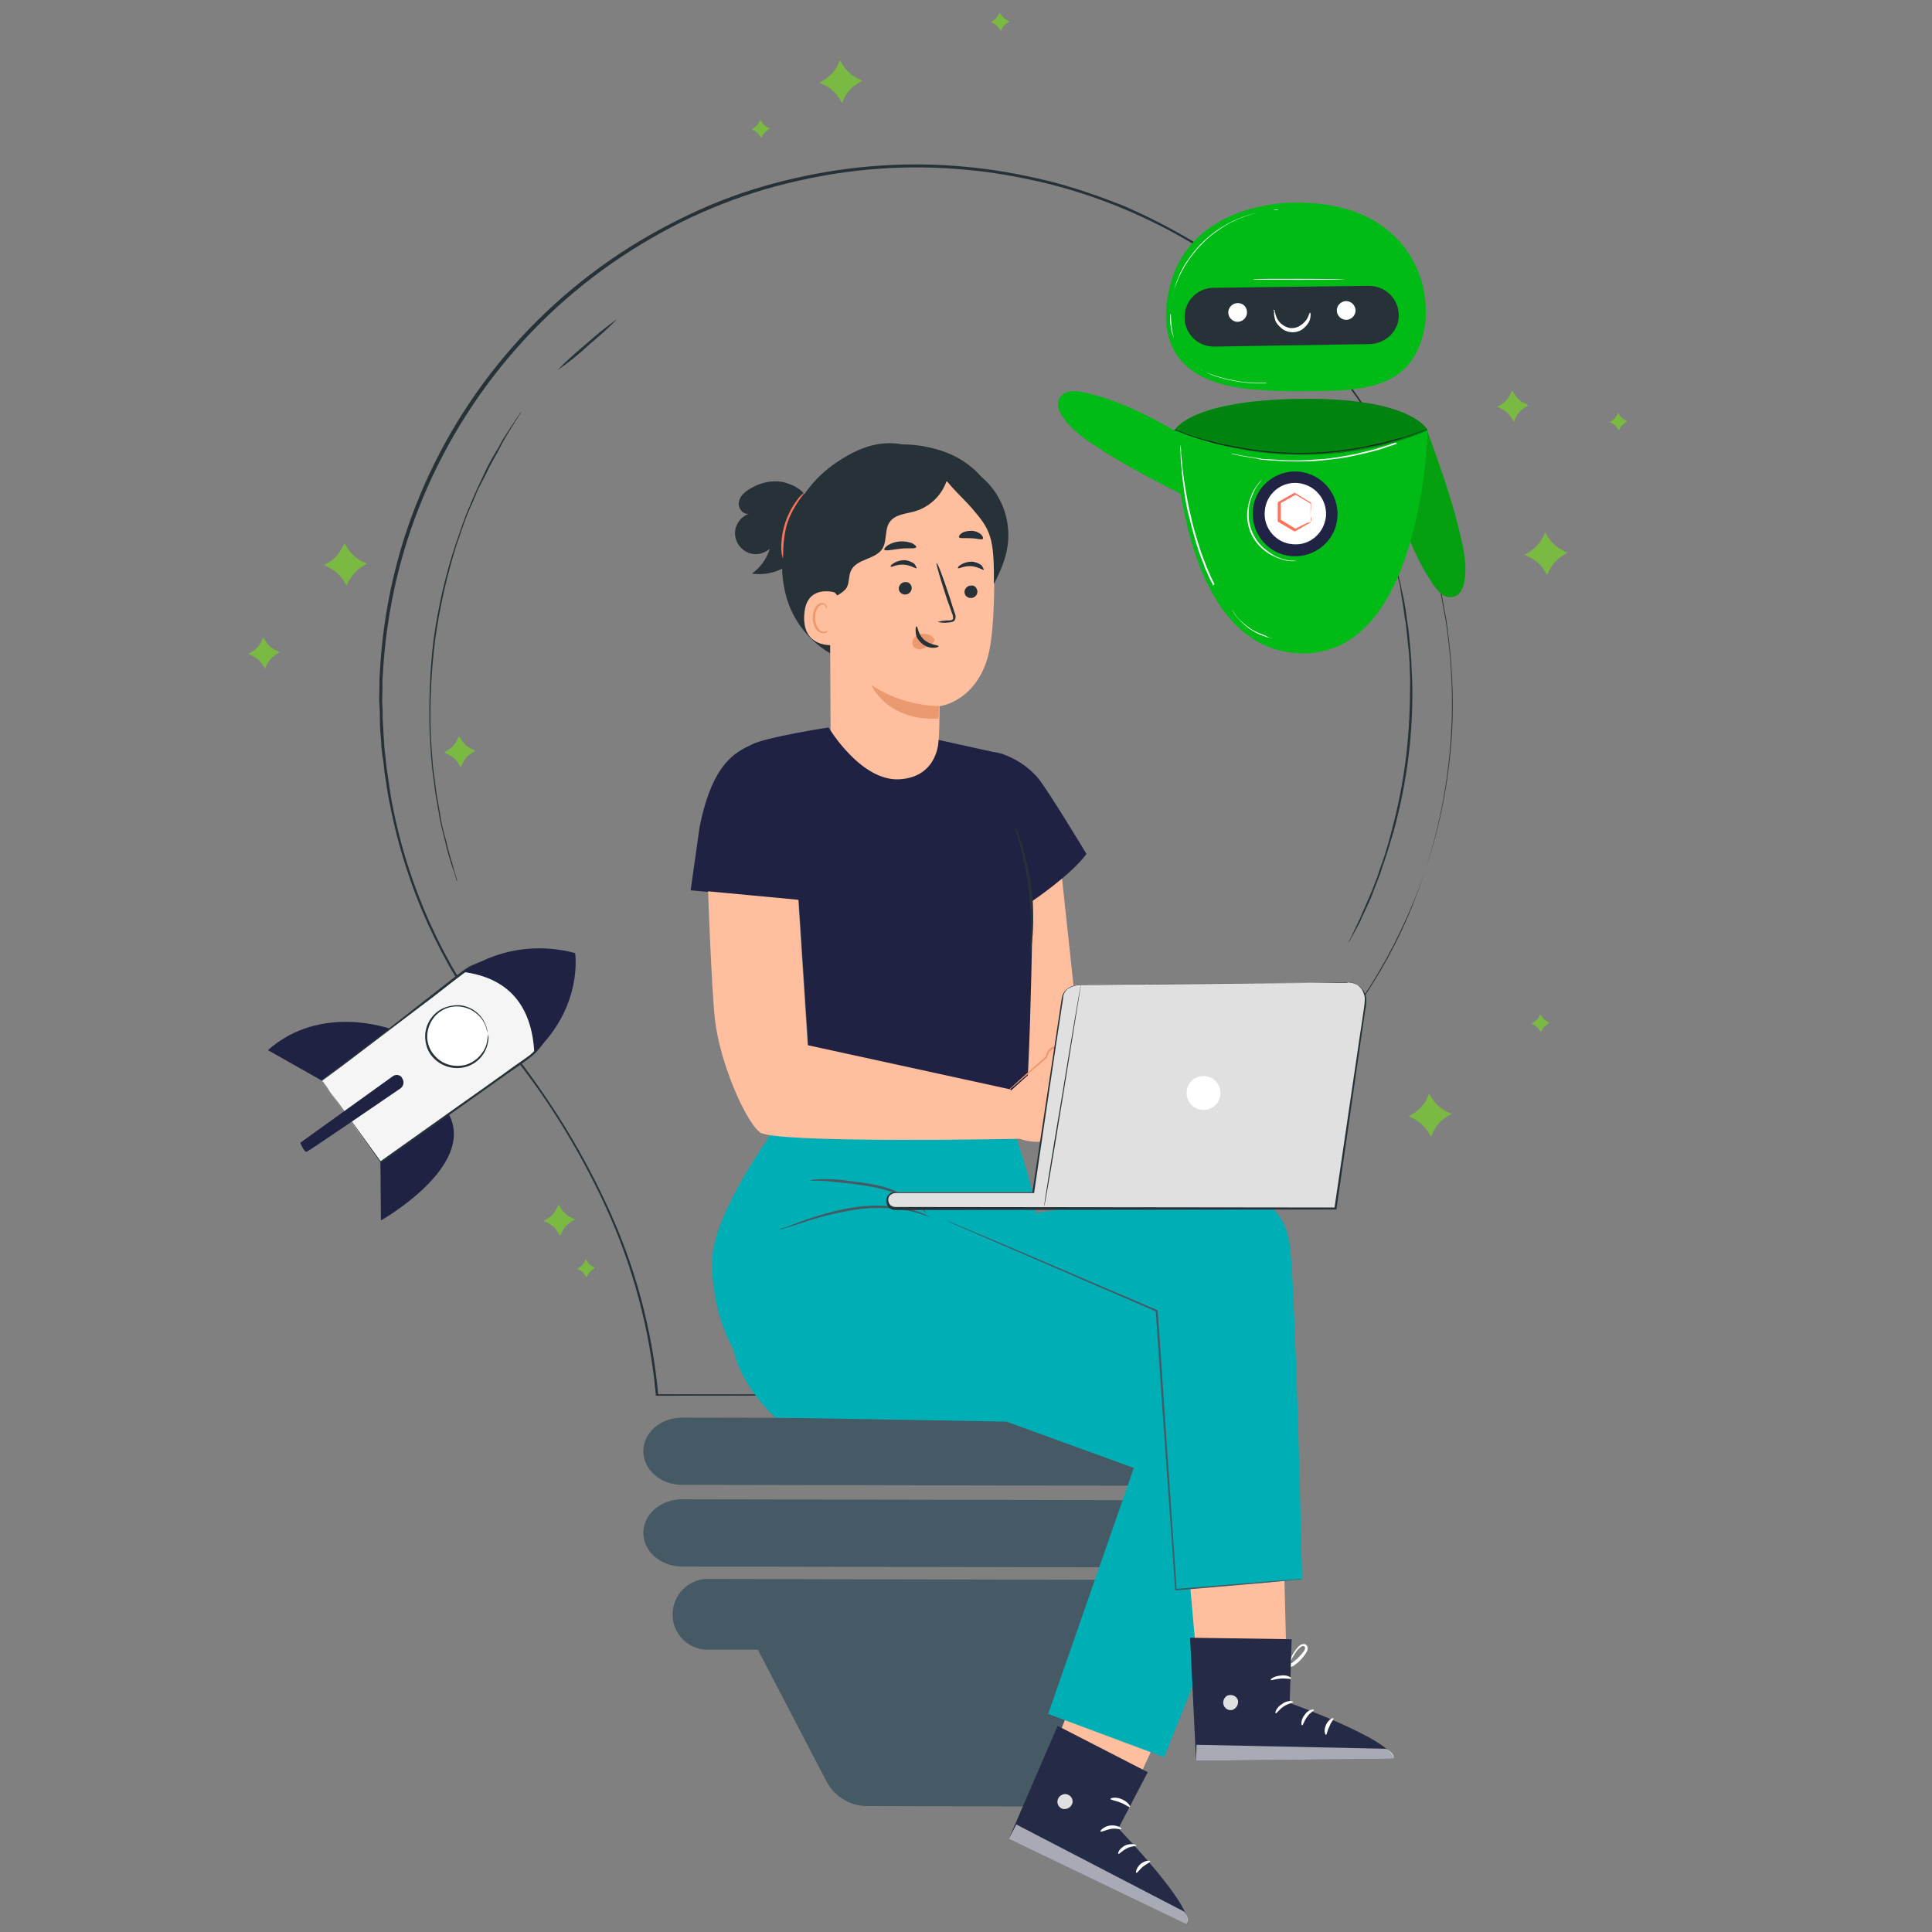 <?xml version="1.0" encoding="utf-8"?>
<!-- Generator: Adobe Illustrator 25.0.1, SVG Export Plug-In . SVG Version: 6.00 Build 0)  -->
<svg version="1.1" id="Layer_1" xmlns="http://www.w3.org/2000/svg" xmlns:xlink="http://www.w3.org/1999/xlink" x="0px" y="0px"
	 viewBox="0 0 388 388" style="enable-background:new 0 0 388 388;" xml:space="preserve">
<rect x="0" y="0" width="388" height="388" fill="#808080" stroke="none"/>
<style type="text/css">
	.st0{fill:#7ABA42;}
	.st1{fill:#455A64;}
	.st2{fill:#263238;}
	.st3{fill:#00BA15;}
	.st4{fill:#04A00F;}
	.st5{fill:#202344;}
	.st6{fill:#FFFFFF;}
	.st7{fill:#FF725E;}
	.st8{opacity:0.3;}
	.st9{fill:#1F2242;}
	.st10{fill:#F5F5F5;}
	.st11{fill:#FFBE9D;}
	.st12{fill:#EB996E;}
	.st13{fill:#252B46;}
	.st14{fill:#E0E0E0;}
	.st15{opacity:0.6;}
	.st16{fill:#00AEB5;}
</style>
<g id="freepik--Sparkles--inject-2">
	<path class="st0" d="M69.2,109.1l0.6,1c0.7,1.1,1.7,2,2.8,2.6l1.1,0.5l-1,0.6c-1.1,0.7-2,1.7-2.6,2.8l-0.5,1l-0.6-1
		c-0.7-1.1-1.7-2-2.9-2.6l-1-0.5l1-0.6c1.1-0.7,2-1.7,2.6-2.9L69.2,109.1z"/>
	<path class="st0" d="M287,219.6l0.6,1c0.7,1.1,1.7,2,2.8,2.6l1.1,0.5l-1,0.6c-1.1,0.7-2,1.7-2.6,2.9l-0.5,1.1l-0.6-1
		c-0.7-1.1-1.7-2-2.8-2.6l-1.1-0.5l1-0.6c1.1-0.7,2-1.7,2.6-2.8L287,219.6z"/>
	<path class="st0" d="M168.7,12.1l0.6,1c0.7,1.1,1.7,2,2.8,2.6l1.1,0.5l-1,0.6c-1.1,0.7-2,1.6-2.6,2.8l-0.5,1.1l-0.6-1
		c-0.7-1.1-1.7-2-2.9-2.6l-1-0.5l1-0.6c1.1-0.7,2-1.7,2.6-2.8L168.7,12.1z"/>
	<path class="st0" d="M310.3,106.9l0.6,1c0.7,1.1,1.7,2,2.9,2.6l1,0.5l-1,0.6c-1.1,0.7-2,1.7-2.6,2.8l-0.5,1.1l-0.6-1
		c-0.7-1.1-1.7-2-2.9-2.6l-1-0.5l1-0.6c1.1-0.7,2-1.7,2.6-2.8L310.3,106.9z"/>
	<path class="st0" d="M92.2,147.8l0.4,0.7c0.5,0.8,1.2,1.5,2.1,1.9l0.8,0.4l-0.7,0.4c-0.8,0.5-1.5,1.2-1.9,2.1l-0.4,0.8l-0.4-0.7
		c-0.5-0.8-1.2-1.5-2.1-1.9l-0.8-0.4l0.7-0.4c0.8-0.5,1.5-1.2,1.9-2.1L92.2,147.8z"/>
	<path class="st0" d="M112.2,241.9l0.4,0.7c0.5,0.8,1.2,1.5,2.1,1.9l0.8,0.4l-0.7,0.4c-0.8,0.5-1.5,1.2-1.9,2.1l-0.4,0.8l-0.4-0.7
		c-0.5-0.8-1.2-1.5-2.1-1.9l-0.8-0.4l0.7-0.4c0.8-0.5,1.5-1.2,1.9-2.1L112.2,241.9z"/>
	<path class="st0" d="M303.7,78.4l0.4,0.7c0.5,0.8,1.2,1.5,2.1,1.9l0.8,0.4l-0.7,0.4c-0.8,0.5-1.5,1.2-1.9,2.1l-0.4,0.8l-0.4-0.7
		c-0.5-0.8-1.2-1.5-2.1-1.9l-0.8-0.4l0.7-0.4c0.8-0.5,1.5-1.2,1.9-2.1L303.7,78.4z"/>
	<path class="st0" d="M52.9,128l0.4,0.7c0.5,0.8,1.2,1.5,2.1,1.9l0.8,0.4l-0.7,0.4c-0.8,0.5-1.5,1.2-1.9,2.1l-0.4,0.8l-0.4-0.7
		c-0.5-0.8-1.2-1.5-2.1-1.9l-0.8-0.4l0.7-0.4c0.8-0.5,1.5-1.2,1.9-2.1L52.9,128z"/>
	<path class="st0" d="M324.9,82.9l0.3,0.4c0.3,0.5,0.7,0.8,1.2,1.1l0.4,0.2l-0.4,0.3c-0.5,0.3-0.9,0.7-1.1,1.2l-0.2,0.4l-0.2-0.4
		c-0.3-0.5-0.7-0.9-1.2-1.1l-0.4-0.2l0.4-0.3c0.5-0.3,0.8-0.7,1.1-1.2L324.9,82.9z"/>
	<path class="st0" d="M309.3,203.7l0.3,0.4c0.3,0.5,0.7,0.8,1.2,1.1l0.4,0.2l-0.4,0.3c-0.5,0.3-0.9,0.7-1.1,1.2l-0.2,0.4l-0.3-0.4
		c-0.3-0.5-0.7-0.8-1.2-1.1l-0.4-0.2l0.4-0.3c0.5-0.3,0.9-0.7,1.1-1.2L309.3,203.7z"/>
	<path class="st0" d="M200.8,2.6l0.3,0.4c0.3,0.5,0.7,0.8,1.2,1.1l0.4,0.2l-0.4,0.3c-0.5,0.3-0.9,0.7-1.1,1.2l-0.2,0.4l-0.3-0.4
		c-0.3-0.5-0.7-0.9-1.2-1.1L199,4.5l0.4-0.3c0.5-0.3,0.8-0.7,1.1-1.2L200.8,2.6z"/>
	<path class="st0" d="M152.7,24.1l0.3,0.4c0.3,0.5,0.7,0.9,1.2,1.1l0.4,0.2l-0.4,0.3c-0.5,0.3-0.8,0.7-1.1,1.2l-0.2,0.4l-0.3-0.4
		c-0.3-0.5-0.7-0.9-1.2-1.1l-0.4-0.2l0.4-0.3c0.5-0.3,0.8-0.7,1.1-1.2L152.7,24.1z"/>
	<path class="st0" d="M117.6,252.9l0.3,0.4c0.3,0.5,0.7,0.9,1.2,1.1l0.4,0.2l-0.4,0.3c-0.5,0.3-0.8,0.7-1.1,1.2l-0.2,0.4l-0.3-0.4
		c-0.3-0.5-0.7-0.9-1.2-1.1l-0.4-0.2l0.4-0.2c0.5-0.3,0.9-0.7,1.1-1.2L117.6,252.9z"/>
</g>
<g id="freepik--light-bulb--inject-2">
	<path class="st1" d="M241,314.8l-104-0.2c-4.3,0-7.8-3-7.8-6.8l0,0c0-3.7,3.5-6.7,7.8-6.7l104,0.2c4.3,0,7.8,3,7.8,6.8l0,0
		C248.9,311.8,245.4,314.8,241,314.8z"/>
	<path class="st1" d="M241,298.4l-104-0.2c-4.3,0-7.8-3-7.8-6.8l0,0c0-3.7,3.5-6.7,7.8-6.7l104,0.2c4.3,0,7.8,3,7.8,6.8l0,0
		C248.9,295.4,245.4,298.4,241,298.4z"/>
	<path class="st1" d="M236.9,317.3l-95.2-0.2c-3.9,0.3-6.9,3.7-6.6,7.6c0.2,3.6,3.1,6.4,6.6,6.6h10.5l13.8,26.5
		c1.6,3,4.7,4.9,8.1,4.9l34,0.1c3.4,0,6.6-1.9,8.2-5l13.5-26.3h7.1c3.9-0.3,6.9-3.7,6.6-7.6C243.3,320.4,240.4,317.5,236.9,317.3
		L236.9,317.3z"/>
	<path class="st2" d="M269.6,206.5L269.6,206.5c0,0-0.3,0.4-0.8,1.1l-2.3,3.4l-1.7,2.5c-0.6,0.9-1.2,2-1.9,3.1l-2.2,3.6
		c-0.8,1.3-1.5,2.7-2.3,4.2c-0.4,0.8-0.8,1.5-1.2,2.3c-0.2,0.4-0.4,0.8-0.6,1.2c-0.2,0.4-0.4,0.8-0.6,1.3c-0.8,1.7-1.7,3.5-2.5,5.4
		l-2.5,6c-0.8,2.1-1.6,4.4-2.3,6.7c-1.6,5-2.9,10-4,15.2c-1.1,5.8-1.7,11.7-1.7,17.6v0.1h-0.1l-111,0.1h-0.2V280
		c-1.2-13-4.6-25.7-10-37.5c-2.9-6.3-6.2-12.4-9.9-18.2c-1.9-3-3.9-5.9-6-8.7c-2.1-2.9-4.4-5.6-6.7-8.4l-0.3-0.3h0.4l-0.2,0.3
		c-10.4-13.4-17.5-29-20.7-45.7c-0.5-2.1-0.7-4.3-1.1-6.5c-0.1-1.1-0.2-2.2-0.4-3.3l-0.2-1.7l-0.1-1.7c-0.1-1.1-0.2-2.2-0.2-3.3
		s0-2.2-0.1-3.4c-0.1-1.1,0-2.2,0-3.4s0-2.2,0.1-3.4c0.5-9,2.1-17.9,4.8-26.5c7.7-24.3,23.8-45.1,45.4-58.7c5.1-3.2,10.5-6,16.1-8.4
		c5.5-2.3,11.2-4.1,17-5.4c11.3-2.6,22.9-3.4,34.4-2.3c5.5,0.5,11,1.5,16.4,2.8c5.2,1.3,10.4,3.1,15.4,5.1c4.8,2.1,9.5,4.5,14,7.2
		c4.3,2.7,8.5,5.6,12.4,8.8c7.5,6.1,14.1,13.2,19.7,21.1c5.2,7.3,9.4,15.2,12.6,23.5c0.8,2,1.4,4,2.1,5.9c0.7,2,1.1,4,1.7,5.9
		c0.4,2,0.9,3.9,1.3,5.9c0.2,1,0.3,1.9,0.5,2.9c0.2,1,0.4,1.9,0.5,2.9c1,7.1,1.4,14.4,1,21.6c-0.7,11.6-3.2,22.9-7.6,33.7
		c-1.6,3.9-3.4,7.7-5.4,11.4c-1.8,3.2-3.4,5.9-4.8,7.9l-1.9,2.7l-1.4,1.9L269.6,206.5l1.1-1.6l1.4-1.9l1.8-2.7
		c1.4-2.1,3-4.7,4.8-7.9c2-3.7,3.8-7.5,5.3-11.4c6.9-17.5,9.2-36.5,6.5-55.2c-0.1-1-0.3-1.9-0.5-2.9s-0.3-1.9-0.5-2.9
		c-0.4-1.9-0.8-3.9-1.3-5.9c-0.5-2-1.1-3.9-1.7-5.9c-0.6-2-1.3-4-2.1-5.9c-3.2-8.3-7.4-16.2-12.6-23.4c-5.6-7.8-12.2-14.9-19.6-21
		c-3.9-3.2-8.1-6.1-12.4-8.8c-4.5-2.7-9.2-5.1-14-7.1c-5-2.1-10.1-3.8-15.3-5.1c-5.4-1.3-10.8-2.3-16.4-2.8
		c-11.5-1.1-23-0.3-34.2,2.3c-5.8,1.3-11.4,3.1-16.9,5.4c-5.6,2.3-11,5.2-16.1,8.4c-21.5,13.6-37.5,34.4-45.2,58.6
		c-2.7,8.6-4.3,17.5-4.8,26.4c-0.1,1.1-0.1,2.2-0.1,3.4c0,1.1-0.1,2.2,0,3.3c0.1,1.1,0,2.2,0.1,3.3s0.1,2.2,0.2,3.3l0.1,1.7l0.2,1.7
		c0.1,1.1,0.2,2.2,0.4,3.3c0.3,2.2,0.6,4.3,1,6.4c3.2,16.6,10.3,32.2,20.6,45.5l0.3,0.3h-0.4l0.2-0.3c2.3,2.8,4.6,5.5,6.7,8.4
		c2.1,2.9,4.1,5.8,6,8.8c3.7,5.8,7,11.9,9.9,18.2c5.5,11.9,8.9,24.6,10.1,37.7l-0.2-0.2l111,0.1l-0.1,0.1c0-5.9,0.6-11.8,1.7-17.6
		c1-5.1,2.3-10.2,3.9-15.2c0.8-2.3,1.6-4.5,2.4-6.7c0.8-2.1,1.7-4.1,2.5-6c0.8-1.9,1.7-3.7,2.5-5.4l0.6-1.3l0.6-1.2
		c0.4-0.8,0.8-1.6,1.2-2.3c0.8-1.5,1.5-2.9,2.3-4.2l2.2-3.6c0.7-1.1,1.3-2.2,1.9-3.1c0.6-0.9,1.2-1.7,1.7-2.5l2.3-3.4l0.8-1.1l0,0
		L269.6,206.5z"/>
	<path class="st2" d="M91.8,177c0-0.1-0.1-0.2-0.1-0.2c-0.1-0.2-0.1-0.4-0.2-0.7c-0.2-0.7-0.5-1.6-0.9-2.7l-0.6-2
		c-0.2-0.7-0.4-1.5-0.6-2.4c-0.4-1.7-1-3.7-1.3-5.9c-0.2-1.1-0.4-2.2-0.6-3.4c-0.2-1.2-0.3-2.5-0.5-3.8c-0.4-2.6-0.5-5.4-0.7-8.4
		c-0.2-6.4,0-12.8,0.8-19.2c0.9-6.4,2.3-12.6,4.3-18.7c1-2.8,1.8-5.5,2.9-7.9c0.5-1.2,1-2.4,1.5-3.5l1.5-3.2c0.9-2,2-3.8,2.9-5.3
		c0.4-0.8,0.8-1.5,1.2-2.1l1.1-1.7l1.6-2.4l0.4-0.6c0.1-0.1,0.2-0.2,0.2-0.2c0,0,0,0.1-0.1,0.2l-0.4,0.6l-1.5,2.4l-1.1,1.8
		c-0.4,0.7-0.8,1.4-1.2,2.2c-0.8,1.6-1.9,3.3-2.8,5.3L96,98.3c-0.5,1.1-0.9,2.3-1.5,3.5c-1.1,2.4-1.9,5-2.9,7.9
		c-1.9,6.1-3.3,12.3-4.2,18.7c-0.8,6.3-1.1,12.7-0.9,19.1c0.2,2.9,0.3,5.7,0.7,8.3c0.2,1.3,0.3,2.6,0.5,3.8c0.2,1.2,0.4,2.3,0.6,3.4
		c0.3,2.2,0.8,4.2,1.3,5.9c0.2,0.8,0.4,1.7,0.6,2.4c0.2,0.7,0.4,1.4,0.6,2c0.3,1.2,0.6,2.1,0.8,2.8l0.2,0.7
		C91.8,176.9,91.8,176.9,91.8,177z"/>
	<path class="st2" d="M123.9,64.1c-1.8,1.9-3.8,3.6-5.8,5.3c-1.9,1.8-3.9,3.4-6.1,4.9c1.8-1.9,3.8-3.6,5.8-5.3
		C119.7,67.3,121.8,65.6,123.9,64.1z"/>
	<path class="st2" d="M270.8,189.2c0,0,0-0.1,0.1-0.2l0.3-0.5l1-2.1l0.7-1.5c0.3-0.5,0.5-1.2,0.8-1.8c0.6-1.3,1.2-2.8,1.9-4.4l1-2.6
		c0.3-0.9,0.6-1.9,1-2.9c0.7-2,1.3-4.1,1.9-6.4c1.3-4.9,2.3-9.9,2.9-15c0.6-5.1,0.8-10.2,0.8-15.3c-0.1-2.4-0.1-4.6-0.4-6.7
		c-0.1-1-0.2-2-0.3-3c-0.1-1-0.2-1.9-0.4-2.8c-0.2-1.8-0.5-3.4-0.7-4.7c-0.1-0.7-0.2-1.4-0.3-1.9c-0.1-0.6-0.3-1.1-0.4-1.6l-0.5-2.2
		c0-0.2-0.1-0.4-0.1-0.6c0-0.1,0-0.1,0-0.2c0,0.1,0,0.1,0.1,0.2c0,0.2,0.1,0.3,0.1,0.6c0.1,0.5,0.3,1.3,0.6,2.2l0.4,1.6
		c0.1,0.6,0.2,1.2,0.4,1.9c0.3,1.4,0.6,3,0.8,4.7l0.4,2.8c0.1,1,0.2,2,0.3,3c0.2,2.1,0.3,4.3,0.4,6.7c0.3,10.3-1,20.5-3.7,30.4
		c-0.7,2.3-1.3,4.4-2,6.4c-0.4,1-0.6,2-1,2.9l-1,2.6c-0.6,1.7-1.3,3.1-1.9,4.4c-0.3,0.6-0.6,1.2-0.8,1.8l-0.8,1.5l-1.1,2L271,189
		C270.9,189.1,270.8,189.2,270.8,189.2z"/>
</g>
<g id="freepik--Robot--inject-2">
	<path class="st3" d="M235.9,86.5c-5.7-3.3-11.7-6.3-18.2-7.7c-0.9-0.2-1.8-0.3-2.8-0.2c-0.9,0.1-1.8,0.7-2.2,1.5
		c-0.6,1.2,0,2.5,0.7,3.6c1.6,2.3,3.9,4.1,6.2,5.6c6.4,4.3,13.3,7.7,20.1,11.2C239,95.5,237.2,91.3,235.9,86.5"/>
	<path class="st4" d="M279.9,99.1c1.9,6.3,4.1,12.7,7.8,18.1c0.5,0.8,1.1,1.5,1.8,2.1c0.7,0.6,1.7,0.8,2.6,0.5
		c1.2-0.4,1.8-1.8,2-3.1c0.5-2.8,0-5.6-0.6-8.3c-1.7-7.6-4.3-14.8-6.9-22C284,90.5,282.3,94.8,279.9,99.1"/>
	<path class="st3" d="M235.9,86.4c0,0,0.4,43.9,25.1,44.8c24.7,0.9,25.7-44.5,25.7-44.8c0,0-2.9-6.5-25.4-6.3
		C238.8,80.3,235.9,86.4,235.9,86.4z"/>
	<path class="st5" d="M268.6,103.8c-0.3,4.7-4.4,8.2-9.1,7.9s-8.2-4.4-7.9-9.1c0.3-4.7,4.4-8.2,9.1-7.9c0,0,0,0,0,0
		C265.4,95.1,268.9,99.1,268.6,103.8z"/>
	<path class="st6" d="M266.3,103.6c-0.3,3.4-3.2,6-6.6,5.7c-3.4-0.2-6-3.2-5.7-6.6c0.2-3.4,3.2-6,6.6-5.7l0,0
		C264,97.3,266.5,100.2,266.3,103.6z"/>
	<path class="st7" d="M263.3,104.8c0-0.3-0.1-0.7-0.1-1c0-0.6,0-1.6,0-2.7l0.1,0.1l-3.2-1.9h0.2l-3.2,1.8c-0.1,0.2,0.1-0.2,0.1-0.2
		l0,0v0.9c0,0.3,0,0.6,0,0.9c0,0.6,0,1.2,0,1.8l-0.1-0.2l3.1,1.9h-0.1c1-0.5,1.8-0.9,2.4-1.2C262.7,105,263.1,104.9,263.3,104.8
		c-0.2,0.2-0.5,0.4-0.8,0.5c-0.5,0.3-1.3,0.8-2.4,1.4l-0.1,0l-0.1,0l-3.2-1.9l-0.1-0.1v-0.1c0-0.6,0-1.2,0-1.8c0-0.3,0-0.6,0-0.9
		V101l0,0c0,0,0.2-0.3,0.1-0.2l3.2-1.8l0.1-0.1l0.1,0.1l3.1,1.9h0.1v0.1c0,1.2-0.1,2.1-0.1,2.7C263.4,104.1,263.4,104.5,263.3,104.8
		z"/>
	<path class="st2" d="M235.8,86.3c0,0,0.1,0,0.1,0l0.4,0.1l1.4,0.5l1,0.4l1.2,0.4c0.9,0.3,1.9,0.6,3,0.8l1.8,0.5
		c0.6,0.2,1.3,0.3,2,0.4c1.3,0.3,2.8,0.5,4.3,0.8c6.7,1,13.5,1,20.1,0c1.5-0.2,3-0.5,4.3-0.8c0.7-0.2,1.3-0.3,2-0.4l1.8-0.5
		c1.1-0.3,2.2-0.6,3.1-0.8c0.4-0.1,0.8-0.3,1.2-0.4l1-0.4l1.4-0.5l0.4-0.1l0.1,0c0,0,0,0-0.1,0.1l-0.4,0.1l-1.4,0.5l-1,0.4
		c-0.4,0.1-0.8,0.3-1.2,0.4c-0.9,0.3-1.9,0.6-3,0.9l-1.8,0.5c-0.6,0.2-1.3,0.3-2,0.4c-1.4,0.3-2.8,0.5-4.3,0.8c-6.7,1-13.5,1-20.2,0
		c-1.5-0.3-3-0.5-4.4-0.8c-0.7-0.1-1.3-0.3-2-0.4l-1.8-0.5c-1.1-0.3-2.1-0.6-3-0.9l-1.2-0.4l-1-0.4l-1.4-0.5l-0.4-0.1L235.8,86.3z"
		/>
	<g class="st8">
		<path d="M235.9,86.4c0,0,2.9-6,25.4-6.3c22.5-0.3,25.4,6.3,25.4,6.3S264,97.6,235.9,86.4z"/>
	</g>
	<path class="st6" d="M243.6,117.6C243.6,117.6,243.6,117.6,243.6,117.6l-0.1-0.3l-0.4-0.8l-0.3-0.6l-0.3-0.7
		c-0.2-0.5-0.5-1-0.7-1.7l-0.4-1l-0.4-1.1c-0.3-0.7-0.5-1.6-0.8-2.4c-0.5-1.7-1-3.6-1.5-5.6c-0.5-2-0.8-3.9-1-5.7
		c-0.3-1.8-0.4-3.4-0.5-4.7c-0.1-0.7-0.1-1.3-0.1-1.8c0-0.5-0.1-1-0.1-1.4v-0.8v-0.3c0,0,0,0,0,0.1v0.2c0,0.2,0,0.5,0.1,0.8
		c0.1,0.3,0.1,0.8,0.1,1.4c0.1,0.5,0.1,1.1,0.2,1.8c0.1,1.3,0.3,2.9,0.6,4.7c0.3,1.8,0.6,3.7,1.1,5.7c0.4,2,1,3.9,1.5,5.6
		c0.3,0.8,0.5,1.7,0.8,2.4l0.4,1.1l0.4,1c0.2,0.6,0.5,1.2,0.7,1.7l0.3,0.7l0.3,0.6l0.4,0.8L243.6,117.6L243.6,117.6z"/>
	<path class="st6" d="M255.5,128.2c-0.1,0-0.3,0-0.4-0.1c-0.4-0.1-0.7-0.1-1.1-0.3c-0.5-0.2-1-0.3-1.5-0.6c-0.6-0.3-1.1-0.6-1.7-1
		c-0.5-0.4-1-0.8-1.5-1.3c-0.4-0.4-0.7-0.8-1.1-1.2c-0.2-0.3-0.4-0.6-0.6-0.9c-0.1-0.1-0.1-0.2-0.2-0.4c0,0,0.3,0.5,0.8,1.2
		c0.3,0.4,0.7,0.8,1.1,1.2c0.5,0.4,1,0.9,1.5,1.2c0.5,0.4,1.1,0.7,1.7,1c0.5,0.2,1,0.4,1.5,0.6C254.9,128.1,255.5,128.2,255.5,128.2
		z"/>
	<path class="st6" d="M260.6,112.7h-0.2c-0.2,0-0.4,0-0.7,0c-0.8,0-1.7-0.1-2.4-0.4c-1.2-0.4-2.3-0.9-3.3-1.7
		c-2.5-1.9-3.8-4.9-3.5-8c0.1-0.7,0.2-1.3,0.4-2c0.2-0.6,0.4-1.1,0.6-1.6c0.4-0.8,0.8-1.4,1.4-2.1c0.1-0.2,0.3-0.3,0.5-0.5
		c0.1-0.1,0.2-0.2,0.2-0.2c0,0-0.2,0.2-0.6,0.7c-0.5,0.6-1,1.3-1.3,2.1c-0.2,0.5-0.4,1-0.6,1.6c-0.2,0.6-0.3,1.3-0.3,1.9
		c-0.3,3,1,6,3.4,7.9c0.5,0.4,1.1,0.8,1.6,1.1c0.5,0.3,1,0.5,1.6,0.7c0.8,0.3,1.6,0.4,2.4,0.4C260.3,112.7,260.6,112.7,260.6,112.7z
		"/>
	<path class="st3" d="M259.5,40.7c0,0-21.5-0.3-24.9,18.4c-3.4,18.6,14.8,19,20,19.3c2.4,0.2,7.4,0.2,11.9,0.1
		c9.9-0.2,16.9-2.1,19.3-11.3c0.3-1.1,0.5-2.2,0.5-3.3C287,53.8,280.2,40.2,259.5,40.7z"/>
	<path class="st2" d="M275.1,69.1l-31.2,0.5c-3.3,0.1-6-2.6-6-5.8c0,0,0,0,0,0l0,0c-0.1-3.3,2.6-6,5.8-6l31.2-0.4c3.3,0,6,2.6,6,5.9
		c0,0,0,0,0,0l0,0C281,66.3,278.4,69,275.1,69.1z"/>
	<path class="st6" d="M250.4,63.1c-0.2,1-1.2,1.7-2.2,1.5c-1-0.2-1.7-1.2-1.5-2.2s1.2-1.7,2.2-1.5c0,0,0,0,0,0
		C249.9,61,250.6,62,250.4,63.1z"/>
	<path class="st6" d="M272.2,62.7c-0.2,1-1.2,1.7-2.2,1.5c-1-0.2-1.7-1.2-1.5-2.2c0.2-1,1.2-1.7,2.2-1.5c0,0,0,0,0,0
		C271.7,60.7,272.4,61.7,272.2,62.7z"/>
	<path class="st6" d="M255.9,62.2c0.1,0,0.1,0.7,0.5,1.6c0.2,0.5,0.6,1,1,1.3c0.5,0.4,1.1,0.7,1.8,0.8c0.7,0,1.3-0.1,1.9-0.5
		c0.5-0.3,0.9-0.7,1.2-1.1c0.6-0.8,0.6-1.5,0.8-1.5c0.1,0,0.1,0.2,0.1,0.5c0,0.4-0.1,0.9-0.3,1.3c-0.3,0.6-0.8,1.1-1.3,1.5
		c-0.7,0.5-1.6,0.7-2.4,0.6c-0.9-0.1-1.6-0.5-2.2-1.1c-0.5-0.5-0.9-1-1-1.7c-0.1-0.4-0.2-0.9-0.1-1.3
		C255.7,62.3,255.8,62.2,255.9,62.2z"/>
	<path class="st6" d="M256.8,42.1L256.8,42.1h-0.3c-0.2,0-0.5,0-0.8,0.1c-1.1,0.1-2.1,0.3-3.2,0.5c-1.5,0.4-3.1,0.9-4.5,1.6
		c-1.8,0.8-3.4,1.9-4.9,3.1c-2.7,2.3-4.9,5.1-6.4,8.4c-0.4,1-0.8,2-1.1,3c-0.1,0.4-0.2,0.7-0.2,0.8l-0.1,0.2v0.1c0,0,0,0,0-0.1
		l0.1-0.2c0-0.2,0.1-0.5,0.2-0.8c0.3-1,0.6-2.1,1-3c0.6-1.5,1.4-2.9,2.4-4.2c3.2-4.5,8.1-7.7,13.5-8.9c1.1-0.2,2.1-0.4,3.2-0.5
		c0.4,0,0.7,0,0.8,0L256.8,42.1L256.8,42.1z"/>
	<path class="st6" d="M235.8,67.9c-0.1-0.2-0.2-0.4-0.3-0.7c-0.2-0.5-0.3-1.1-0.4-1.7c-0.1-0.6-0.1-1.2-0.1-1.8c0-0.2,0-0.5,0.1-0.7
		c0.1,0,0,1.1,0.2,2.5C235.4,66.9,235.8,67.9,235.8,67.9z"/>
	<path class="st6" d="M270,56.1c0,0.1-4.1,0.1-9.2,0.1s-9.2,0-9.2-0.1c0-0.1,4.1-0.1,9.2-0.1C265.9,56,270,56.1,270,56.1z"/>
	<path class="st6" d="M254.3,77c0,0-0.1,0-0.1,0h-0.4c-0.2,0-0.4,0-0.7,0c-0.3,0-0.6,0-0.9,0c-0.8,0-1.6-0.1-2.4-0.2
		c-1-0.1-2-0.3-3-0.5c-1-0.2-1.9-0.5-2.9-0.8c-0.8-0.3-1.5-0.6-2.3-1c-0.3-0.2-0.6-0.3-0.8-0.4c-0.2-0.1-0.5-0.2-0.6-0.3l-0.4-0.2
		l-0.1-0.1c0,0,0.1,0,0.1,0.1l0.4,0.2c0.2,0.1,0.4,0.2,0.6,0.3c0.3,0.1,0.5,0.3,0.8,0.4c0.6,0.3,1.4,0.6,2.3,0.9
		c0.9,0.3,1.9,0.6,2.9,0.8c1,0.2,2,0.4,2.9,0.5c0.9,0.1,1.7,0.2,2.4,0.2c0.3,0,0.7,0,0.9,0h1.3L254.3,77z"/>
	<path class="st6" d="M280.6,89.1L280.6,89.1l-0.3,0.1l-0.9,0.3c-0.4,0.1-0.9,0.3-1.5,0.5s-1.2,0.4-2,0.6l-1.2,0.3l-1.3,0.3
		c-0.8,0.2-1.8,0.4-2.8,0.6c-2.2,0.4-4.4,0.6-6.6,0.8c-2.2,0.1-4.4,0.1-6.6,0c-1-0.1-2-0.1-2.9-0.2l-1.3-0.1L252,92
		c-0.8-0.1-1.4-0.2-2-0.3c-0.6-0.1-1.1-0.2-1.5-0.3l-1-0.2l-0.3-0.1h-0.1c0,0,0,0,0.1,0l0.3,0l1,0.2c0.4,0.1,0.9,0.2,1.5,0.3
		c0.6,0.1,1.3,0.2,2,0.3l1.2,0.2c0.4,0.1,0.8,0.1,1.3,0.1c0.9,0.1,1.9,0.1,2.9,0.2c2,0.1,4.3,0.1,6.6-0.1c2.3-0.1,4.5-0.4,6.5-0.8
		c1-0.2,1.9-0.3,2.8-0.6c0.4-0.1,0.8-0.2,1.3-0.3l1.2-0.3c0.7-0.2,1.4-0.4,2-0.6c0.6-0.2,1.1-0.3,1.5-0.5l0.9-0.3L280.6,89.1
		L280.6,89.1z"/>
</g>
<g id="freepik--Rocket--inject-2">
	<path class="st9" d="M76.4,233.5l0.1,11.6c0,0,19.3-10.9,13.6-21.4L76.4,233.5z"/>
	<path class="st9" d="M78.3,206.6c0,0-13.9-5.1-24.5,4.3l10.8,6.1L78.3,206.6z"/>
	<path class="st10" d="M64.7,217.1c0.4,0.6,11.7,16.4,11.7,16.4l29.6-21c4.9-3.4,6-10.2,2.6-15c-0.2-0.2-0.3-0.5-0.5-0.7l0,0
		c-3.7-4.4-10.3-5.1-14.8-1.6L64.7,217.1z"/>
	<path class="st2" d="M64.7,217.1c0.1-0.1,0.2-0.1,0.2-0.2l0.7-0.6l2.9-2.3l10.7-8.3l7.4-5.8l4.1-3.2l2.2-1.7
		c0.8-0.6,1.6-1.1,2.5-1.4c0.4-0.2,0.9-0.4,1.4-0.5c0.5-0.1,1-0.2,1.4-0.3c1-0.1,2-0.1,3,0c2.1,0.3,4,1.1,5.6,2.5
		c0.8,0.7,1.5,1.5,2.1,2.4c0.6,0.9,1,1.9,1.4,2.9c0.6,2.1,0.6,4.4-0.1,6.5c-0.6,2-1.9,3.8-3.5,5.1c-1.7,1.3-3.3,2.4-4.9,3.5
		l-9.3,6.6l-15.9,11.2l-0.1,0.1l-0.1-0.1c-3.6-5.1-6.5-9.2-8.6-12.1l-2.3-3.3l-0.6-0.8C64.8,217.3,64.7,217.2,64.7,217.1
		c0.1,0.1,0.1,0.2,0.2,0.3c0.2,0.2,0.4,0.5,0.6,0.8l2.4,3.2l8.6,11.9h-0.2l15.9-11.3c3-2.1,6.1-4.3,9.3-6.6c1.6-1.2,3.3-2.3,4.9-3.5
		c1.6-1.3,2.7-3,3.4-4.9c0.6-2,0.7-4.2,0.1-6.3c-0.3-1-0.7-1.9-1.3-2.8c-1.7-2.5-4.4-4.2-7.4-4.7c-1-0.1-1.9-0.1-2.9,0
		c-0.5,0.1-0.9,0.1-1.4,0.3c-0.4,0.1-0.9,0.3-1.3,0.5c-1.7,0.7-3.1,2-4.5,3l-4.1,3.2l-7.4,5.6l-10.8,8.2l-3,2.2l-0.8,0.6L64.7,217.1
		z"/>
	<path class="st9" d="M78.8,216.2l-18.5,13.3c0,0,0.8,2,1.3,1.8c0.5-0.2,14.3-9.6,18.8-12.7c0.7-0.5,0.8-1.4,0.4-2
		c0-0.1-0.1-0.1-0.1-0.2l0,0C80.3,215.8,79.4,215.7,78.8,216.2z"/>
	<path class="st6" d="M98,207.8c0.2,3.4-2.4,6.3-5.8,6.6s-6.3-2.4-6.6-5.8c-0.2-3.4,2.4-6.3,5.8-6.6c0,0,0,0,0,0
		C94.8,201.9,97.8,204.4,98,207.8z"/>
	<path class="st2" d="M98,207.8c0,0-0.1-0.5-0.4-1.5c-0.4-1.3-1.3-2.4-2.5-3.2c-1.7-1.1-3.9-1.3-5.7-0.5c-2.3,1-3.7,3.4-3.6,5.9
		c0.1,1.3,0.6,2.5,1.4,3.4c1.5,1.8,3.8,2.5,6.1,2c0.9-0.2,1.8-0.7,2.5-1.3c1-0.9,1.8-2.1,2-3.4C97.9,208.9,97.9,208.4,98,207.8
		c0,0.1,0.1,0.3,0.1,0.4c0,0.4,0,0.8-0.1,1.1c-0.4,2.4-2.2,4.4-4.6,5c-2.4,0.6-4.9-0.2-6.5-2c-0.9-1-1.4-2.3-1.5-3.7
		c-0.2-2.7,1.4-5.2,3.8-6.2c1-0.4,2.2-0.6,3.3-0.5c2.4,0.3,4.5,2,5.2,4.4c0.1,0.4,0.2,0.7,0.2,1.1C98,207.6,98,207.7,98,207.8z"/>
	<path class="st9" d="M107.3,211.4c9.9-9.3,8.2-20,8.2-20c-13.3-3.5-22.4,3.8-22.4,3.8C102,196.4,106.8,201.8,107.3,211.4z"/>
</g>
<g id="freepik--Character--inject-2">
	<path class="st11" d="M212.8,171.9l3.4,31.7l20.4,6.8l0.8,9.9l-28.8-1.9c0,0-8.9,0.2-10.8-11.5l-0.5-30.7L212.8,171.9z"/>
	<path class="st11" d="M255.1,220.1c-0.4,0.4-1,0.6-1.5,0.4c-0.1,0-0.2-0.1-0.3-0.2c-0.7-0.5-0.2-2-0.2-2l-3.6-1.6
		c0,0-5.7,1.9-8,3.5c-2.3,1.6-6.3-1.2-6.3-1.2l0.6-8.4l8.6-4.4c0,0-0.5,0.3,0.3-0.8c0.8-1,2.8,0,2.8,0c0.5-0.5,2-0.3,2-0.3l5.9,2.3
		c1.2,0.5,2.1,1.5,2.5,2.7l1.5,4.7c0,0,0.6,3.3,0.2,3.9c-0.4,0.5-1.1,0.7-1.6,0.4c0,0-0.8,1.8-1.3,1.8
		C256,220.7,255.5,220.4,255.1,220.1L255.1,220.1z"/>
	<path class="st12" d="M243.1,219.2c0.1,0,0.3-0.1,0.4-0.2l1.2-0.5c1.5-0.7,3.1-1.2,4.7-1.7h-0.1l3.6,1.6l-0.1-0.2
		c-0.1,0.3-0.1,0.6-0.2,0.9c0,0.4,0,0.7,0.2,1c0.1,0.2,0.3,0.3,0.4,0.4c0.2,0.1,0.3,0.1,0.5,0.2c0.4,0,0.8-0.1,1.1-0.3
		c0.1-0.1,0.2-0.1,0.2-0.2l0.1-0.1l0,0l0,0H255l0,0l0.1,0.1l0.4,0.3c0.1,0.1,0.3,0.2,0.5,0.3c0.1,0,0.2,0.1,0.3,0.1
		c0.1,0,0.2,0,0.4,0c0.2-0.1,0.4-0.2,0.5-0.4c0.1-0.1,0.2-0.3,0.3-0.5c0.2-0.3,0.4-0.7,0.5-1l-0.3,0.1c0.5,0.3,1.1,0.2,1.5-0.1
		c0.2-0.2,0.4-0.4,0.5-0.7c0.1-0.2,0.1-0.5,0.2-0.8c0-1-0.1-2-0.3-3l0,0l0,0c-0.3-0.8-0.5-1.7-0.8-2.5c-0.2-0.5-0.3-1.1-0.5-1.6
		c-0.1-0.5-0.3-1.1-0.6-1.6c-0.3-0.5-0.7-0.9-1.1-1.3c-0.4-0.3-0.9-0.6-1.5-0.7l-5.6-2.2h0c-0.4,0-0.7,0-1.1,0c-0.4,0-0.7,0.2-1,0.4
		h0.2c-0.6-0.4-1.3-0.6-2-0.4c-0.6,0.2-1.1,0.7-1.4,1.3l0.1-0.1l-5.9,3l-1.6,0.8c-0.2,0.1-0.4,0.2-0.5,0.3c0.2-0.1,0.4-0.1,0.6-0.2
		l1.6-0.8l6-2.9h0v-0.1c0.2-0.5,0.7-0.9,1.2-1.1c0.6-0.2,1.2,0,1.7,0.4l0.1,0.1l0.1-0.1c0.2-0.2,0.5-0.3,0.8-0.3c0.3,0,0.7,0,1,0h0
		l5.5,2.2c0.5,0.2,0.9,0.4,1.4,0.7c0.4,0.3,0.8,0.7,1,1.1c0.2,0.5,0.4,1,0.6,1.5c0.2,0.5,0.3,1.1,0.5,1.6c0.3,0.8,0.5,1.7,0.8,2.5
		l0,0c0.2,1,0.3,1.9,0.3,2.9c0,0.2,0,0.5-0.1,0.7c0,0.2-0.2,0.4-0.3,0.5c-0.3,0.2-0.8,0.2-1.1,0.1l-0.2-0.1l-0.1,0.2
		c-0.1,0.3-0.3,0.6-0.5,1c-0.1,0.3-0.4,0.5-0.6,0.7c-0.1,0-0.1,0-0.2,0c-0.1,0-0.2-0.1-0.2-0.1c-0.1-0.1-0.3-0.1-0.4-0.2
		c-0.1-0.1-0.3-0.2-0.4-0.3l-0.1-0.1l0,0c0.2,0-0.3,0-0.3,0l0,0l0,0l0,0l0,0c-0.1,0.1-0.1,0.1-0.2,0.1c-0.2,0.2-0.5,0.2-0.8,0.2
		c-0.1,0-0.3-0.1-0.4-0.1c-0.1,0-0.2-0.1-0.3-0.2c-0.2-0.5-0.2-1.1,0-1.7v-0.1l-0.1-0.1l-3.6-1.6h-0.1h0c-1.6,0.5-3.2,1.1-4.7,1.8
		c-0.5,0.3-0.9,0.5-1.2,0.6C243.4,219.1,243.2,219.1,243.1,219.2z"/>
	<path class="st12" d="M247.9,207.7c0.5,0.5,1.1,0.8,1.8,1.1c1.6,0.8,3.2,1.3,4.9,1.7l-0.2-0.2c0,0.3,0,0.7,0.1,1
		c0.2,2,0.9,3.9,1.8,5.6c0.3,0.5,0.6,1,1,1.5c0.3,0.3,0.4,0.5,0.4,0.5c0,0-0.5-0.8-1.2-2.1c-0.9-1.7-1.4-3.6-1.7-5.5
		c0-0.3-0.1-0.7-0.1-1v-0.1h-0.2c-1.7-0.3-3.3-0.9-4.9-1.5C248.6,208,247.9,207.6,247.9,207.7z"/>
	<path class="st12" d="M252.7,212.7c-0.1,2.6,0.8,5.2,2.6,7.1c0.1-0.1-0.9-1.5-1.6-3.4C253,214.4,252.8,212.7,252.7,212.7z"/>
	<path class="st12" d="M234.6,216.2c0,0,0.1,0.1,0.2,0.2c0.2,0.1,0.3,0.3,0.5,0.4c0.7,0.5,1.5,0.8,2.3,0.9c1.3,0.2,2.6,0.1,3.8-0.3
		c1.5-0.6,2.8-1.7,3.6-3.1l-0.3,0.1c1.9,0.9,3.9,1.4,6,1.6c0.6,0.1,1.1,0,1.7-0.1c0.3-0.1,0.6-0.3,0.8-0.5c0.2-0.3,0.2-0.6,0.1-0.9
		c-0.1-0.3-0.3-0.6-0.5-0.7l-0.7-0.4c-1.7-0.9-3.4-1.7-4.7-2.3c-1.3-0.6-2.5-1-3.3-1.3c-0.4-0.2-0.8-0.3-1.2-0.4
		c0.4,0.2,0.8,0.4,1.2,0.5c0.8,0.3,1.9,0.8,3.2,1.4c1.3,0.6,2.9,1.4,4.6,2.4l0.6,0.4c0.2,0.1,0.3,0.3,0.4,0.5c0.1,0.2,0,0.4-0.1,0.6
		c-0.1,0.2-0.3,0.3-0.5,0.3c-0.5,0.1-1,0.1-1.5,0.1c-2-0.1-4-0.6-5.9-1.5l-0.2-0.1l-0.1,0.2c-0.7,1.4-1.9,2.4-3.4,3
		c-1.1,0.5-2.4,0.6-3.6,0.4c-0.8-0.1-1.6-0.4-2.3-0.8C234.9,216.3,234.6,216.1,234.6,216.2z"/>
	<path class="st6" d="M259.2,334.6c0.1-0.3,0.1-0.5,0-0.8c-0.1-0.7-0.4-1.4-0.8-2c-0.1-0.2-0.3-0.4-0.5-0.6
		c-0.2-0.2-0.6-0.3-0.9-0.2c-0.2,0.1-0.3,0.2-0.4,0.4c-0.1,0.2-0.1,0.4,0,0.5c0.1,0.3,0.3,0.6,0.4,0.8c0.3,0.5,0.6,1,1,1.6
		c0.2,0.3,0.6,0.5,1.1,0.5c0.4-0.1,0.7-0.2,1-0.5c0.6-0.4,1.1-0.9,1.5-1.4c0.2-0.2,0.4-0.5,0.6-0.8c0.2-0.3,0.4-0.6,0.4-0.9
		c0.1-0.4-0.1-0.8-0.5-1c-0.3-0.1-0.7,0-1,0.2c-0.4,0.3-0.7,0.7-1,1.1c-0.4,0.6-0.8,1.2-1,1.9c-0.1,0.2-0.2,0.5-0.2,0.8
		c0.4-0.9,0.9-1.7,1.4-2.5c0.3-0.4,0.6-0.7,1-1c0.2-0.1,0.4-0.2,0.6-0.1c0.2,0.1,0.2,0.3,0.2,0.5c-0.1,0.3-0.2,0.5-0.4,0.7
		c-0.2,0.3-0.4,0.5-0.6,0.7c-0.4,0.5-0.9,0.9-1.4,1.3c-0.2,0.2-0.5,0.3-0.8,0.4c-0.3,0-0.5-0.1-0.6-0.3c-0.3-0.5-0.6-1.1-0.9-1.6
		c-0.1-0.2-0.3-0.5-0.4-0.7c-0.1-0.2,0-0.4,0.1-0.4c0.4-0.2,0.7,0.3,1,0.6C258.6,332.8,259,333.6,259.2,334.6z"/>
	<polygon class="st11" points="238.7,335.3 228.6,357.3 212.2,349.7 222.7,322.5 	"/>
	<path class="st13" d="M230.5,355.9l-5.9,11.3c0,0,15.2,15.7,13.8,19.2l-35.8-17.1l9.8-22.7L230.5,355.9z"/>
	<path class="st14" d="M214.2,360.3c-0.8-0.1-1.6,0.4-1.8,1.2c-0.2,0.8,0.3,1.6,1.1,1.8c0.9,0.1,1.7-0.4,1.9-1.3
		c0.1-0.9-0.5-1.6-1.4-1.7"/>
	<g class="st15">
		<path class="st6" d="M202.6,369.3l1.5-2.9l33.7,17.5c0,0,1.3,1.5,0.5,2.5L202.6,369.3z"/>
	</g>
	<path class="st6" d="M225.2,367.3c-0.1,0.2-1-0.2-2.1,0c-1.1,0.2-1.9,0.7-2.1,0.5c-0.1-0.1,0.6-1,2-1.2
		C224.4,366.5,225.3,367.1,225.2,367.3z"/>
	<path class="st6" d="M228.2,370.6c0,0.2-0.9,0.1-1.9,0.6s-1.5,1.2-1.7,1.1s0.2-1.1,1.4-1.7C227.2,370.1,228.3,370.5,228.2,370.6z"
		/>
	<path class="st6" d="M228.2,376.1c-0.2,0,0-1,0.9-1.8c0.9-0.7,1.9-0.7,1.9-0.5c0,0.2-0.7,0.5-1.5,1.1
		C228.8,375.5,228.4,376.2,228.2,376.1z"/>
	<path class="st6" d="M226.9,362.9c-0.2,0.1-0.8-0.5-1.9-0.9c-1-0.4-1.9-0.5-2-0.7c0-0.2,1-0.5,2.2,0
		C226.5,361.8,227.1,362.8,226.9,362.9z"/>
	<path class="st16" d="M233.8,352.9l26.8-67.1c0,0-0.6-11.4-2.7-15.1c-2.1-3.6-66-24.7-66-24.7s-16.3-3.9-27.1,0
		c-10.8,3.9-19,17.5-17.5,25c1.5,7.5,8.4,13.7,8.4,13.7l46.4,0.8l25.6,9.3l-17.2,49.4L233.8,352.9z"/>
	<polygon class="st11" points="257.7,307.1 258.3,331.3 240.2,331.8 237.6,302.7 	"/>
	<path class="st13" d="M259.4,329.2L259,342c0,0,20.6,7.4,20.9,11.2l-39.7,0.4l-1.2-24.7L259.4,329.2z"/>
	<path class="st14" d="M246.8,340.4c-0.8,0.2-1.3,1.1-1.1,1.9c0.2,0.8,1,1.3,1.8,1.1c0.8-0.3,1.3-1.1,1.1-2c-0.3-0.8-1.2-1.2-2-0.9"
		/>
	<g class="st15">
		<path class="st6" d="M240.2,353.6l0.1-3.2l38,0.8c0,0,1.8,0.7,1.6,2L240.2,353.6z"/>
	</g>
	<path class="st6" d="M259.7,341.8c0,0.2-1,0.3-1.9,0.9c-0.9,0.6-1.5,1.5-1.6,1.4c-0.2-0.1,0.1-1.2,1.3-1.9
		C258.5,341.4,259.7,341.6,259.7,341.8z"/>
	<path class="st6" d="M263.9,343.4c0,0.2-0.8,0.5-1.4,1.4c-0.6,0.8-0.8,1.7-1,1.7c-0.2,0-0.3-1.1,0.5-2.1
		C262.7,343.3,263.8,343.2,263.9,343.4z"/>
	<path class="st6" d="M266.3,348.4c-0.2,0-0.5-0.9,0-2c0.5-1.1,1.4-1.5,1.5-1.3c0.1,0.2-0.5,0.7-0.8,1.6
		C266.5,347.6,266.5,348.4,266.3,348.4z"/>
	<path class="st6" d="M259.3,337.1c-0.1,0.2-1-0.1-2.1,0c-1.1,0.1-1.9,0.4-2,0.3c-0.1-0.2,0.7-0.8,2-0.9
		C258.5,336.3,259.4,336.9,259.3,337.1z"/>
	<path class="st16" d="M247.1,239.7c0,0,10.8-0.8,12,10.9c1.2,11.7,2.4,66.6,2.4,66.6l-25.3,2.1l-3.9-56l-40.4-17.2
		C191.9,246.1,239.9,238.2,247.1,239.7z"/>
	<path class="st16" d="M202.5,223.8c0,0,6.6,18.5,5.3,20.5s-18.2,10.5-18.2,10.5l-42.3,16.2c0,0-4.3-6.9-4.3-17.5
		s14.7-29.7,14.7-29.7L202.5,223.8L202.5,223.8z"/>
	<path class="st1" d="M190,245.1c0,0,0.1,0,0.2,0.1l0.6,0.3l2.3,1l8.8,3.8l30.3,13.1l-0.1-0.2c0.4,5.5,0.8,11.5,1.2,17.7
		c1,14.5,2,27.8,2.7,38.3v0.2h0.2l18.5-1.6l5-0.5l1.3-0.1c0.1,0,0.3,0,0.5-0.1h-0.5l-1.3,0.1l-5.1,0.4l-18.5,1.5l0.2,0.2
		c-0.7-10.5-1.6-23.9-2.6-38.3c-0.4-6.2-0.8-12.2-1.2-17.7v-0.1l-0.1-0.1L202,250.1l-8.8-3.7l-2.4-1l-0.6-0.2L190,245.1z"/>
	<path class="st1" d="M156.3,247c0.4-0.1,0.8-0.2,1.2-0.3l3.2-1c3.5-1.2,7-2.1,10.7-2.7c3.6-0.6,7.3-0.5,10.9,0.1
		c1.5,0.3,2.9,0.8,4.4,1.3c-0.3-0.2-0.7-0.4-1.1-0.6c-1-0.4-2.1-0.8-3.2-1c-3.6-0.8-7.4-0.9-11.1-0.3c-3.6,0.6-7.2,1.6-10.7,2.9
		c-1.3,0.5-2.4,0.9-3.1,1.2C157.1,246.6,156.7,246.8,156.3,247z"/>
	<path class="st1" d="M162.3,237.2c1.2-0.1,2.5-0.1,3.7,0c1.1,0.1,2.5,0.3,4,0.4c1.5,0.2,3.2,0.4,4.9,0.7c2.9,0.5,5.8,1.5,8.3,3.1
		c1,0.7,2,1.5,2.9,2.3c-0.2-0.3-0.4-0.6-0.6-0.8c-0.6-0.7-1.3-1.3-2.1-1.8c-2.5-1.7-5.4-2.8-8.4-3.3c-1.7-0.3-3.4-0.5-4.9-0.7
		s-2.9-0.3-4-0.3c-0.9,0-1.8,0-2.7,0.1C162.9,237.1,162.6,237.1,162.3,237.2z"/>
	<path class="st2" d="M181,89.2c-4.9-0.8-9.1,1-13.2,3.8c-4.1,2.8-7.2,6.8-9,11.5c-1.9,4.9-2.3,10.2-0.9,15.3
		c1.4,5.1,4.9,9.3,9.5,11.8c6.3,3.2,14.4,2.1,20.1-2.2c5.7-4.3,8.9-11.4,9.2-18.5c0.3-4.9-1-9.8-3.7-13.9
		C190.2,92.8,185.9,90,181,89.2"/>
	<path class="st2" d="M167.2,105.7c0.7-1.9,0.4-3.9,0.7-5.9c0.6-4.3,4.1-7.8,8.2-9.5c3.8-1.6,8.4-1.2,12.9,0.2c3.1,1,6,2.8,8.1,5.3
		c2.8,3.4,3.7,8,2.5,12.2l-22.2-3.2c-2.1,1.7-4.2,3.5-6.7,4.4c-0.7,0.3-1.5,0.4-2.3,0.4c-0.8-0.1-1.5-0.7-1.7-1.4
		C166.3,107.4,166.8,106.5,167.2,105.7z"/>
	<path class="st11" d="M189.4,96.7l-19.4,4.1c-1.9,0.1-3.3,1.7-3.4,3.5l0.2,42c0,2.9,1,5.6,2.7,7.9l1.9,2.4c4.2,5.4,12.8,4.9,16-1.2
		c0.2-0.3,0.4-0.7,0.5-1.1c0.1-0.4,0.2-0.6,0.2-0.9l0.4-4.1c0.2-3.7,0.2-7.6,0.2-7.5c0,0.1,7.9-1,10-11.2c1-5.1,1.1-13.5,0.9-20.4
		C199.4,104,195.6,96.3,189.4,96.7z"/>
	<path class="st2" d="M196.3,118.8c0,0.7-0.6,1.3-1.3,1.3c-0.7,0-1.3-0.5-1.3-1.2c0,0,0,0,0,0c0-0.7,0.6-1.3,1.3-1.3
		C195.7,117.5,196.2,118,196.3,118.8C196.3,118.7,196.3,118.7,196.3,118.8z"/>
	<path class="st2" d="M197.6,114.4c-0.2,0.2-1.1-0.6-2.6-0.7c-1.4-0.1-2.5,0.6-2.6,0.4c-0.1-0.2,0.1-0.4,0.6-0.7
		c0.6-0.4,1.4-0.6,2.1-0.6c0.7,0,1.4,0.3,2,0.7C197.5,114.1,197.6,114.4,197.6,114.4z"/>
	<path class="st2" d="M183.1,118.1c0,0.7-0.6,1.3-1.3,1.3c-0.7,0-1.3-0.5-1.3-1.2c0,0,0,0,0,0c0-0.7,0.6-1.3,1.3-1.3
		C182.5,116.8,183.1,117.4,183.1,118.1C183.1,118.1,183.1,118.1,183.1,118.1z"/>
	<path class="st2" d="M184.1,114.1c-0.2,0.2-1.1-0.6-2.6-0.7s-2.5,0.6-2.6,0.4c-0.1-0.2,0.1-0.4,0.6-0.7c0.6-0.4,1.4-0.6,2.1-0.6
		c0.7,0,1.4,0.3,2,0.7C184,113.7,184.1,114.1,184.1,114.1z"/>
	<path class="st2" d="M188.3,124.9c0.8-0.2,1.5-0.3,2.3-0.3c0.4,0,0.7-0.1,0.8-0.3c0-0.4,0-0.8-0.2-1.1c-0.3-0.9-0.6-1.8-1-2.8
		c-1.3-4-2.3-7.3-2.1-7.3c0.2-0.1,1.4,3.1,2.7,7.1c0.3,1,0.6,1.9,0.9,2.8c0.2,0.4,0.3,1,0.1,1.4c-0.1,0.3-0.3,0.4-0.6,0.5
		c-0.2,0-0.4,0.1-0.6,0.1C189.9,125.1,189.1,125.1,188.3,124.9z"/>
	<path class="st12" d="M188.6,141.8c-4.8-0.1-9.6-1.6-13.6-4.2c0,0,3.2,7.3,13.5,6.7L188.6,141.8z"/>
	<path class="st12" d="M187.6,128.3c-0.5-0.7-1.4-1.1-2.3-1c-0.7,0-1.3,0.3-1.7,0.8c-0.4,0.5-0.5,1.1-0.2,1.7
		c0.4,0.5,1.2,0.8,1.8,0.5c0.7-0.2,1.3-0.6,1.9-1c0.2-0.1,0.3-0.2,0.4-0.4C187.7,128.8,187.7,128.6,187.6,128.3"/>
	<path class="st2" d="M184.1,125.8c0.2,0,0.2,1.5,1.5,2.7c1.3,1.1,2.9,1,2.9,1.3c0,0.1-0.4,0.3-1.1,0.3c-0.9,0-1.8-0.4-2.4-1
		c-0.7-0.6-1.1-1.4-1.1-2.2C183.8,126.1,184,125.7,184.1,125.8z"/>
	<path class="st2" d="M184,109.9c-0.2,0.4-1.6,0.1-3.2,0.3s-3,0.5-3.2,0.2c-0.1-0.2,0.2-0.5,0.7-0.9c1.5-0.9,3.3-1,4.9-0.4
		C183.7,109.4,184.1,109.7,184,109.9z"/>
	<path class="st2" d="M197.4,108.2c-0.3,0.3-1.2-0.1-2.4-0.1c-1.2-0.1-2.2,0.1-2.4-0.2c-0.1-0.2,0.1-0.5,0.5-0.8
		c0.6-0.4,1.3-0.5,2-0.5c0.7,0,1.4,0.3,1.9,0.7C197.4,107.7,197.5,108.1,197.4,108.2z"/>
	<path class="st2" d="M163.6,102.7c2-5.9,10.8-14,17-13.4l9.8,6.2c-0.7,3.4-3.3,6.2-6.7,7.2c-1.8,0.5-3.9,0.6-5,2.1
		c-1.1,1.5-0.5,3.8-1.5,5.4c-1.4,2.2-5.2,2-6.3,4.4c-0.5,1-0.3,2.3-0.8,3.3c-0.7,1.4-4.2,3-5.6,2.5c-1.4-0.5-1.4-2.9-1.8-4.2
		c-0.6-1.5-0.6-3.1-0.1-4.6C163.4,108.7,162.6,105.5,163.6,102.7z"/>
	<path class="st11" d="M168.9,121.7c0-0.8-0.8-2.6-1.5-2.8c-2-0.4-5.7-0.4-5.9,4.8c-0.3,7,6.8,5.9,6.8,5.7
		C168.3,129.2,168.8,124.3,168.9,121.7z"/>
	<path class="st12" d="M166.2,126.6c0,0-0.1,0.1-0.3,0.2c-0.3,0.1-0.6,0.1-0.9,0c-0.7-0.3-1.3-1.5-1.3-2.8c0-0.6,0.1-1.2,0.4-1.7
		c0.2-0.4,0.5-0.8,1-0.9c0.3-0.1,0.6,0.1,0.7,0.4c0.1,0.2,0,0.3,0.1,0.4c0.1,0,0.2-0.1,0.1-0.4c0-0.2-0.1-0.3-0.3-0.5
		c-0.2-0.2-0.4-0.2-0.7-0.2c-0.6,0.1-1.1,0.5-1.3,1c-0.3,0.6-0.5,1.3-0.5,1.9c0,1.4,0.6,2.8,1.7,3.1c0.4,0.1,0.8,0.1,1.1-0.1
		C166.2,126.8,166.3,126.6,166.2,126.6z"/>
	<path class="st2" d="M162.1,100.9L162.1,100.9c0-2.2-2.7-3.6-4.9-4.1c-2.2-0.4-4.4,0.1-6.3,1.2c-1.1,0.6-2.3,1.5-2.5,2.8
		c-0.3,1.3,1,2.8,2.2,2.3c-2.2,0.7-3.5,3-2.8,5.2s3,3.5,5.2,2.8c0.6-0.2,1.2-0.5,1.6-0.9c-0.6,2-1.9,3.8-3.6,5
		c5.7,0.8,11-3.2,11.8-8.9C163,104.5,162.8,102.6,162.1,100.9L162.1,100.9L162.1,100.9z"/>
	<path class="st7" d="M157.2,112.1c-0.2-0.7-0.3-1.4-0.3-2.1c0-3.5,1.1-6.8,3.2-9.6c0.4-0.6,0.9-1.1,1.5-1.5
		c0.1,0.1-2.2,2.4-3.5,6.2C157,108.8,157.4,112.1,157.2,112.1z"/>
	<path class="st2" d="M188.4,93.4c0.6,2.9,5,6.5,6.9,8.8c3.6,4.2,4.4,5.7,4.3,15.1c1.7-3.3,3-6.5,2.9-10.2
		c-0.1-3.7-1.5-7.3-4.1-10.1C195.8,94.2,192.1,92.9,188.4,93.4"/>
	<path class="st9" d="M218.2,171.5c0,0-7.6-12.6-9.7-15.2c-1.7-2-3.8-3.5-6.2-4.5c-0.9-0.4-1.9-0.7-2.9-0.8l-10.9-2.4
		c0,0,0,7.4-7.8,7.9c-7.8,0.5-14.3-10.4-14.3-10.4s-12.6,1.9-15.6,3.5c-3,1.5-7.7,3.5-10.3,16.5l-1.8,12.7l21.7,2l2.1,32.2l10.7,7.5
		c0,0,29.8,7.7,31.7,8.3c1.9,0.5,2.5-47.9,2.5-47.9S215,175.8,218.2,171.5z"/>
	<path class="st2" d="M203.9,166c0.2,0.3,0.3,0.6,0.4,0.9c0.2,0.6,0.6,1.5,0.9,2.6c1.8,5.9,2.6,12,2.2,18.1
		c-0.1,1.2-0.2,2.1-0.3,2.8c0,0.3-0.1,0.7-0.2,1c0-0.3,0-0.7,0-1c0-0.7,0.1-1.6,0.1-2.8c0.1-3-0.1-6.1-0.4-9.1c-0.4-3-1-6-1.8-8.9
		c-0.3-1.1-0.6-2-0.8-2.7C204,166.7,203.9,166.4,203.9,166z"/>
	<path class="st11" d="M203,218.8l-40.8-8.9l-1.9-29.2l-18.1-1.7c0,0,0.7,19.9,1.4,25.9c1,8.5,6,20.1,9,22.5
		c2.9,2.3,52.3,1.3,52.3,1.3L203,218.8z"/>
	<path class="st11" d="M226.1,224.1c-0.3,0.6-0.9,0.9-1.5,0.9c-0.1,0-0.3,0-0.4-0.1c-0.9-0.3-0.8-2.1-0.8-2.1l-4.3-0.7
		c0,0-5.6,3.6-7.6,6c-2,2.4-7.1,0.5-7.1,0.5l-1.8-9.2l8-7.2c0,0-0.5,0.4,0.1-0.9c0.6-1.4,3-0.8,3-0.8c0.4-0.7,2-0.9,2-0.9l7,0.8
		c1.4,0.2,2.7,1,3.5,2.2l3,4.7c0,0,1.6,3.4,1.3,4.2c-0.2,0.7-0.9,1.1-1.6,0.9c0,0-0.3,2.2-0.9,2.3
		C227.2,224.5,226.7,224.3,226.1,224.1L226.1,224.1z"/>
	<path class="st12" d="M211.3,217.4c0,0.1,0.9,0,2.4,0.1c1.9,0.1,3.9,0.4,5.7,1.1c1,0.3,2,0.8,2.9,1.2c0.8,0.5,1.7,0.8,2,1.5
		c0.1,0.3,0.1,0.6-0.1,0.8c-0.1,0.2-0.3,0.4-0.5,0.4c-0.2,0.1-0.4,0.1-0.6,0.1c0,0,0.2,0.2,0.7,0.1c0.3-0.1,0.5-0.2,0.7-0.5
		c0.2-0.3,0.3-0.7,0.2-1.1c-0.2-0.4-0.5-0.7-0.8-1c-0.4-0.3-0.8-0.5-1.2-0.7c-1-0.5-2-1-3-1.3c-1.9-0.6-3.8-1-5.8-1
		C212.9,217.2,212.1,217.2,211.3,217.4z"/>
	<path class="st12" d="M210.8,221.9c0,0.1,2.9,0,6.3,0.2c3.5,0.2,6.3,0.6,6.3,0.5c-0.6-0.2-1.2-0.4-1.8-0.4c-1.5-0.3-3-0.4-4.5-0.5
		c-1.5-0.1-3-0.1-4.5,0C212,221.7,211.4,221.7,210.8,221.9z"/>
	<path class="st12" d="M226.1,223.9c0.1-0.2,0.1-0.5,0.1-0.7c0-0.7,0-1.4,0-2c0-0.5-0.1-1-0.2-1.4c-0.1-0.5-0.4-1.1-0.7-1.5
		c-0.7-1.1-1.6-2-2.6-2.7c-1-0.7-2.2-1.3-3.4-1.7c-1-0.3-2-0.4-3-0.4c-0.8,0-1.6,0-2,0c-0.2,0-0.5,0-0.7,0.1
		c0.9,0.1,1.8,0.2,2.8,0.2c1,0.1,2,0.2,2.9,0.5c1.1,0.4,2.2,1,3.2,1.7c1,0.7,1.8,1.5,2.5,2.5c0.5,0.8,0.9,1.8,0.9,2.7
		C226,222.8,226,223.9,226.1,223.9z"/>
	<path class="st12" d="M216,211.2c0,0.1,1,0.1,2.7,0.3c1.7,0.2,4.2,0.4,5.6,2.6c1.4,1.7,2.6,3.5,3.5,5.5c0.3,0.8,0.5,1.7,0.7,2.6
		c0.1-0.2,0.1-0.5,0-0.7c0-0.7-0.2-1.3-0.4-2c-0.8-2.1-2-4-3.5-5.6c-0.4-0.5-0.8-1-1.4-1.4c-0.5-0.4-1.1-0.6-1.7-0.8
		c-1-0.3-2-0.4-3-0.5C217.8,211.1,216.9,211.1,216,211.2z"/>
	<path class="st12" d="M213,226.6c0.2-0.1,0.3-0.2,0.4-0.3c0.3-0.2,0.7-0.6,1.2-0.9c1.5-1.1,3-2.2,4.6-3.2H219l4.3,0.7l-0.2-0.2
		c0,0.4,0,0.7,0.1,1.1c0.1,0.4,0.2,0.7,0.5,1c0.2,0.1,0.4,0.2,0.6,0.3c0.2,0,0.4,0,0.6,0c0.4-0.1,0.8-0.3,1.1-0.6
		c0.1-0.1,0.1-0.2,0.2-0.3l0-0.1v0l0,0l0,0l-0.3,0.1l0,0l0.1,0.1l0.6,0.2c0.2,0.1,0.4,0.1,0.6,0.2c0.1,0,0.2,0,0.3,0
		c0.1,0,0.3,0,0.4-0.1c0.2-0.1,0.3-0.4,0.4-0.6c0.1-0.2,0.2-0.4,0.2-0.6c0.1-0.4,0.2-0.8,0.3-1.2l-0.3,0.2c0.6,0.1,1.2-0.1,1.6-0.6
		c0.2-0.2,0.3-0.5,0.3-0.8c0-0.3-0.1-0.6-0.1-0.8c-0.3-1.1-0.7-2.1-1.2-3.1l0,0l0,0c-0.5-0.8-1-1.6-1.6-2.5l-1-1.6
		c-0.3-0.6-0.7-1.1-1.1-1.5c-0.4-0.4-1-0.8-1.6-1c-0.6-0.2-1.2-0.3-1.8-0.4l-6.6-0.7h-0.1c-0.4,0.1-0.8,0.2-1.2,0.3
		c-0.4,0.1-0.8,0.4-1,0.7l0.2-0.1c-0.7-0.3-1.6-0.3-2.2,0.1c-0.6,0.4-1,1.1-1.1,1.8l0.1-0.1l-5.5,4.9c-0.6,0.6-1.1,1-1.5,1.4
		c-0.2,0.1-0.3,0.3-0.5,0.5c0.2-0.1,0.4-0.3,0.6-0.4l1.5-1.3l5.6-4.8l0,0v-0.1c0.1-0.6,0.5-1.2,1-1.5c0.6-0.3,1.3-0.4,1.9-0.1
		l0.1,0.1l0.1-0.1c0.2-0.3,0.5-0.4,0.8-0.5c0.4-0.1,0.7-0.2,1.1-0.3h-0.1l6.6,0.8c0.6,0,1.1,0.1,1.7,0.4c0.5,0.2,1,0.5,1.4,0.9
		c0.4,0.4,0.7,0.9,1,1.5l1,1.6l1.6,2.5l0,0c0.5,1,0.9,2,1.2,3c0.1,0.2,0.1,0.5,0.1,0.7c0,0.2-0.1,0.4-0.2,0.6
		c-0.3,0.3-0.7,0.5-1.2,0.4h-0.2v0.2c-0.1,0.4-0.2,0.8-0.3,1.2c-0.1,0.3-0.2,0.7-0.5,0.9c-0.1,0-0.1,0-0.2,0c-0.1,0-0.2,0-0.3,0
		c-0.2,0-0.4-0.1-0.5-0.1c-0.2-0.1-0.4-0.1-0.5-0.2l-0.1-0.1l0,0l-0.3,0.1l0,0l0,0l0,0v0.1c0,0.1-0.1,0.1-0.1,0.2
		c-0.2,0.3-0.5,0.4-0.8,0.5c-0.2,0-0.3,0-0.5,0c-0.1,0-0.3-0.1-0.4-0.2c-0.4-0.5-0.5-1.2-0.5-1.8v-0.2h-0.1l-4.3-0.7h-0.1h0
		c-1.6,1-3.1,2.1-4.5,3.3c-0.5,0.4-0.8,0.8-1.1,1C213.3,226.4,213.1,226.5,213,226.6z"/>
	<path class="st14" d="M270.8,197.3l-53.7,0.4c-1.7,0-3.4,0.8-3.7,2.5l-5.9,39.2h-27.7c-0.9,0-1.6,0.7-1.6,1.6
		c0,0.9,0.7,1.6,1.6,1.6c0,0,0,0,0,0h88.4l6-41.3c0.3-1.9-1.1-3.7-3-4C271.1,197.3,271,197.3,270.8,197.3z"/>
	<path class="st2" d="M270.8,197.3c0.3,0,0.6,0,0.8,0.1c0.8,0.2,1.6,0.7,2.1,1.4c0.4,0.5,0.6,1.1,0.7,1.7c0,0.7,0,1.5-0.2,2.2
		l-0.8,5.5c-1.2,8.2-2.9,20-5,34.6v0.1h-0.2l-85.8,0.1h-2.3c-0.4,0-0.8,0-1.2-0.2c-0.4-0.2-0.7-0.6-0.8-1c-0.3-0.8,0-1.8,0.8-2.2
		c0.4-0.2,0.8-0.3,1.2-0.2h27.4l-0.2,0.2l5.9-38.9c0.1-0.8,0.4-1.5,1-2c0.6-0.5,1.3-0.8,2.1-0.9c0.7-0.1,1.4-0.1,2.2-0.1h2.1
		l8.1-0.1l14.4-0.1l20.5-0.1h5.5h1.4L270.8,197.3c0,0-0.2,0-0.5,0h-1.4l-5.5,0.1l-20.5,0.2l-14.4,0.1l-8.1,0.1h-2.1
		c-0.7,0-1.4,0-2.1,0.1c-0.7,0.1-1.3,0.4-1.9,0.8c-0.5,0.5-0.8,1.1-0.8,1.8c-1.8,11.7-3.7,24.8-5.8,38.9v0.2h-27.6
		c-0.3,0-0.7,0-1,0.2c-0.6,0.3-0.9,1-0.6,1.7c0.1,0.3,0.3,0.6,0.6,0.7c0.3,0.2,0.7,0.2,1,0.2h2.3l85.8,0.1l-0.2,0.1l5.1-34.6
		c0.3-2,0.6-3.9,0.8-5.4c0.1-0.7,0.2-1.4,0.2-2.2c-0.1-0.6-0.3-1.2-0.6-1.7c-0.5-0.7-1.2-1.2-2-1.4
		C271.4,197.2,271.1,197.2,270.8,197.3z"/>
	<path class="st6" d="M238.3,219.5c0,1.9,1.5,3.4,3.4,3.4c1.9,0,3.4-1.5,3.4-3.4s-1.5-3.4-3.4-3.4
		C239.8,216.1,238.3,217.6,238.3,219.5z"/>
	<path class="st2" d="M209.7,242.3c0.1,0,1.8-10,3.8-22.3c2-12.3,3.6-22.3,3.6-22.3c-0.1,0-1.8,10-3.8,22.3
		C211.2,232.3,209.6,242.3,209.7,242.3z"/>
</g>
</svg>
